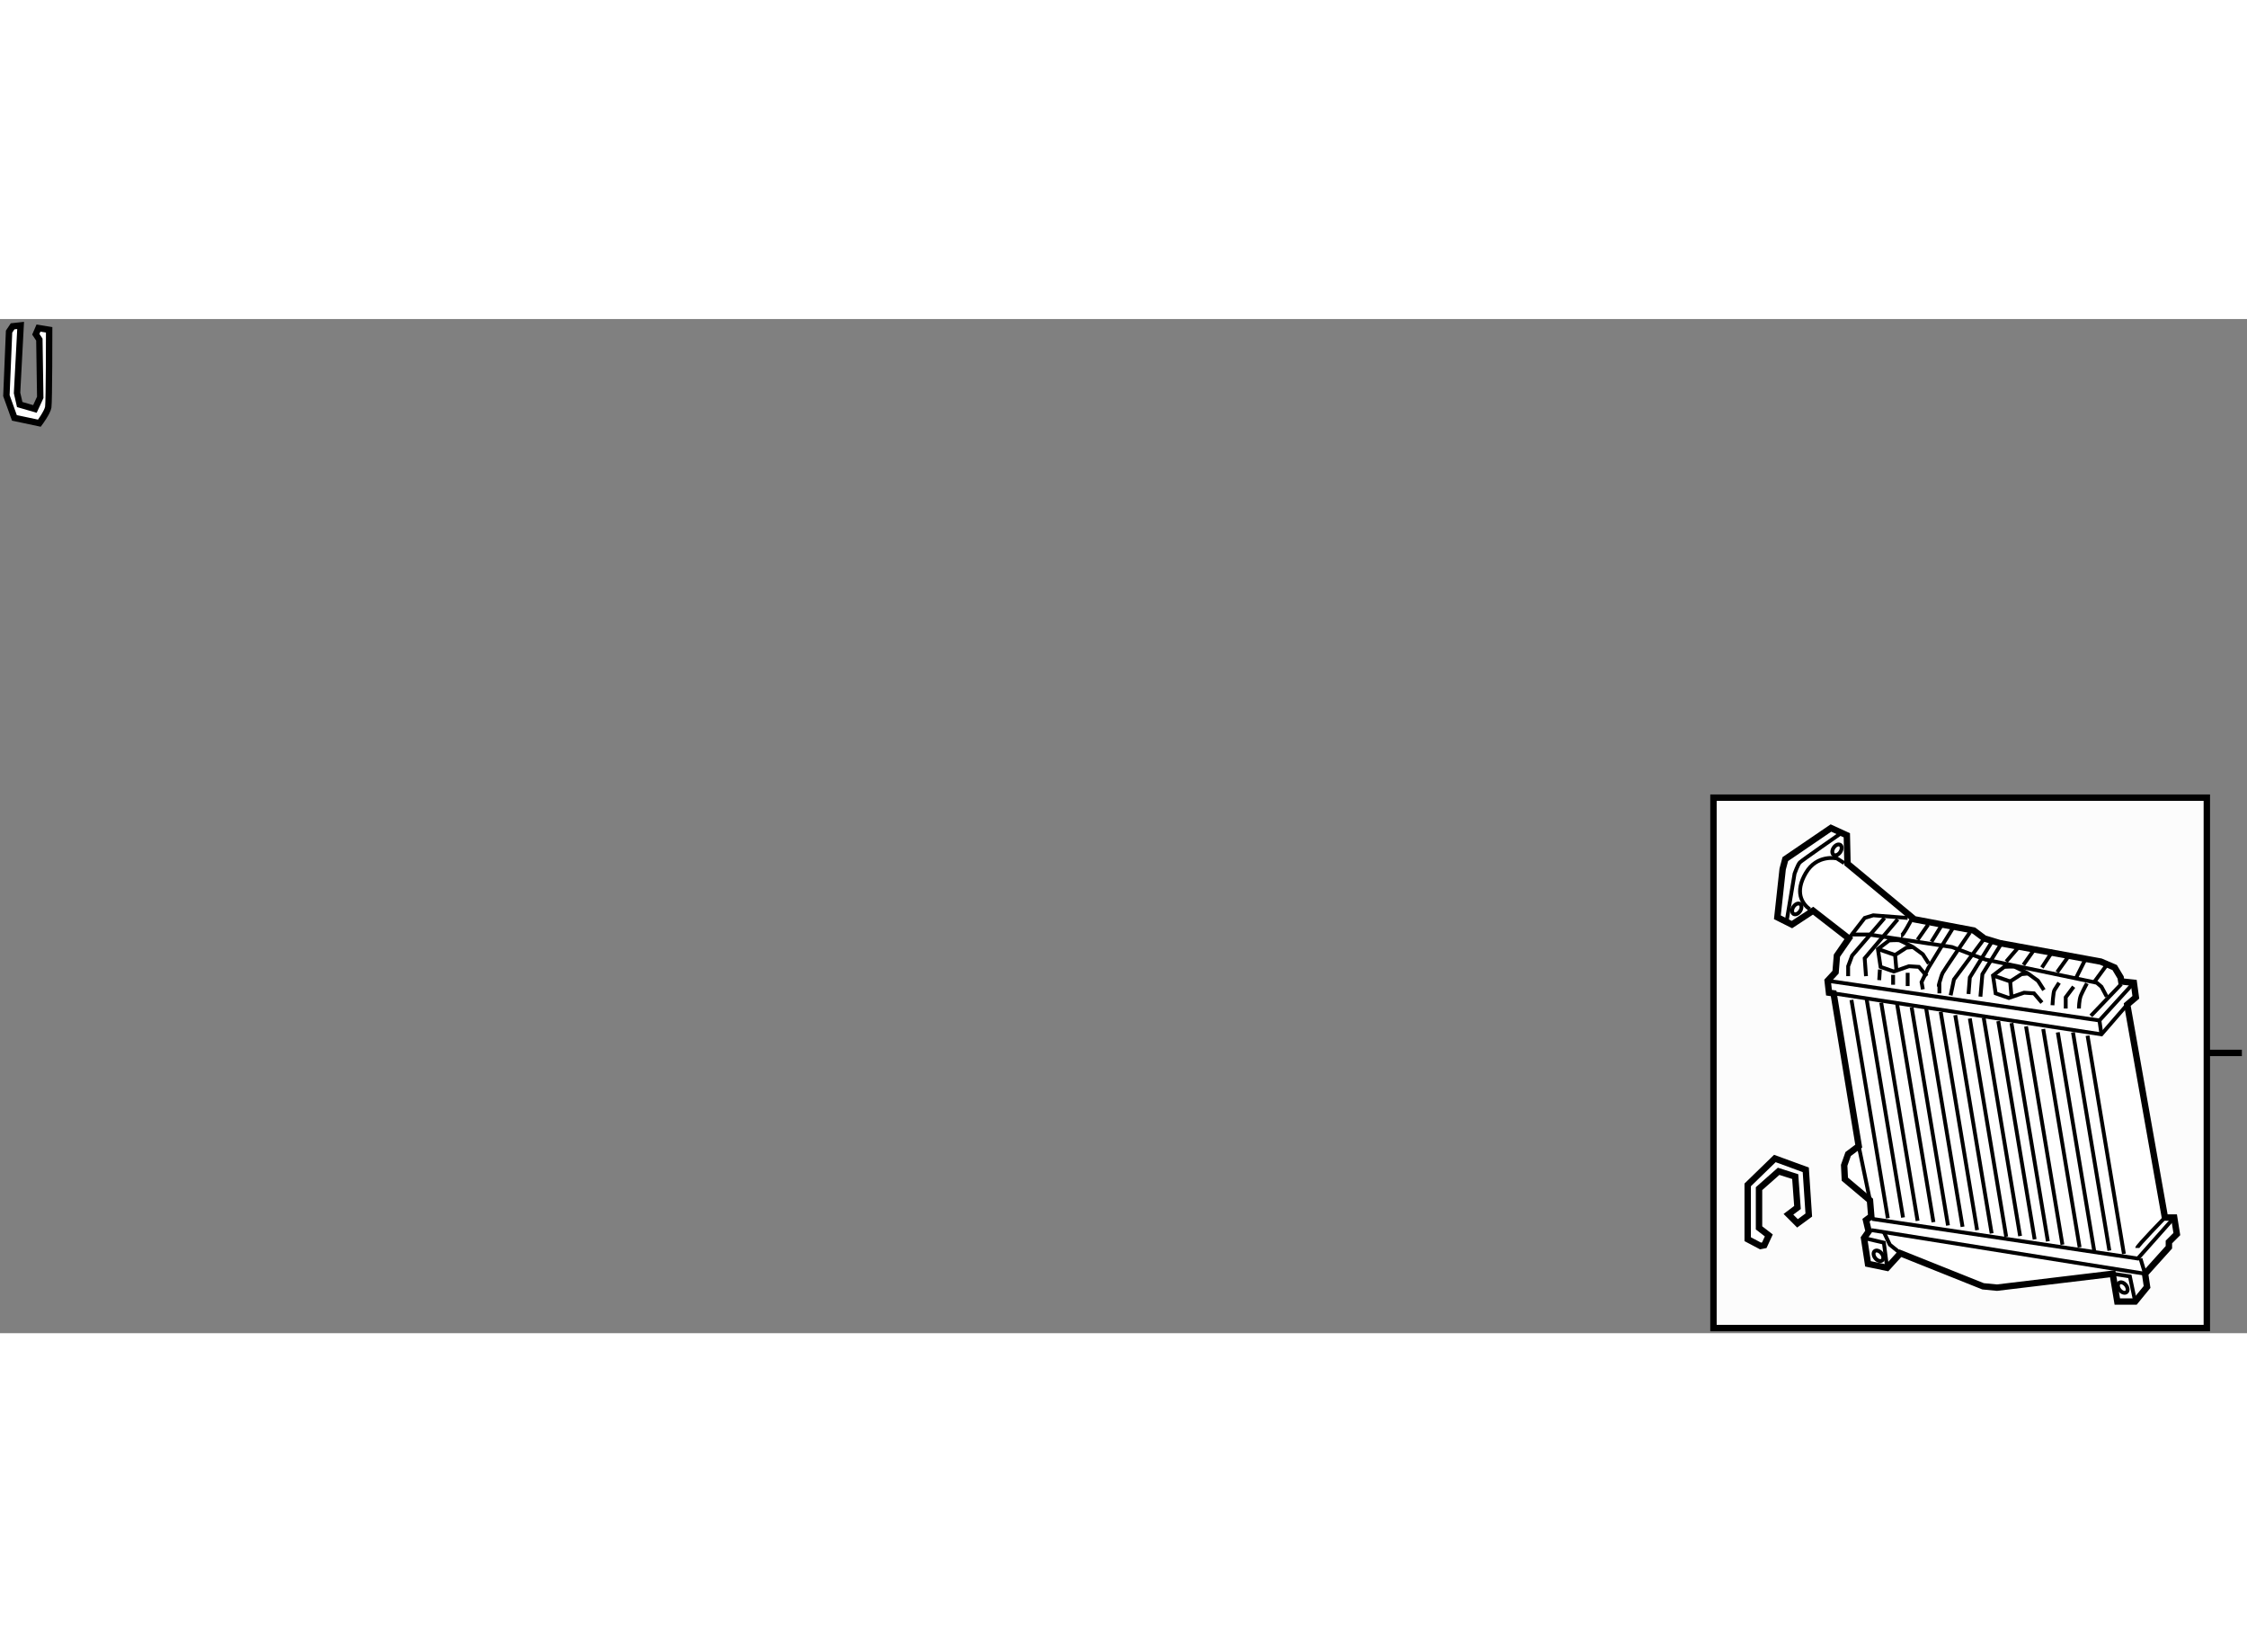 <?xml version="1.0" encoding="utf-8"?>
<!-- Generator: Adobe Illustrator 15.1.0, SVG Export Plug-In . SVG Version: 6.00 Build 0)  -->
<!DOCTYPE svg PUBLIC "-//W3C//DTD SVG 1.1//EN" "http://www.w3.org/Graphics/SVG/1.1/DTD/svg11.dtd">
<svg version="1.1" xmlns="http://www.w3.org/2000/svg" xmlns:xlink="http://www.w3.org/1999/xlink" x="0px" y="0px" width="244.8px"
	 height="180px" viewBox="35.393 96.337 175.533 79.224" enable-background="new 0 0 244.8 180" xml:space="preserve">
	
<rect x="35.393" y="96.337" width="175.533" height="79.224" fill="#808080" stroke="none"/>
	
<g><rect x="169.247" y="133.727" fill="#FCFCFC" stroke="#000000" stroke-width="0.5" width="38.541" height="41.434"></rect><line fill="none" stroke="#000000" stroke-width="0.5" x1="207.788" y1="153.667" x2="210.526" y2="153.667"></line></g><g><polygon fill="#FFFFFF" stroke="#000000" stroke-width="0.5" points="179.82,144.726 177.03,142.556 175.376,143.641 
				174.24,143.071 174.653,139.301 174.86,138.526 178.425,136.098 179.665,136.666 179.716,138.887 184.935,143.227 
				189.584,144.105 190.41,144.726 191.6,145.087 199.504,146.533 200.589,146.998 201.054,147.773 201.104,148.083 202.086,148.187 
				202.241,149.323 201.569,149.892 204.514,166.526 205.238,166.526 205.444,167.818 204.824,168.438 204.824,168.852 
				202.964,170.919 203.119,171.951 202.189,173.088 200.794,173.088 200.434,170.919 191.393,172.004 190.308,171.899 
				183.85,169.316 182.815,170.453 181.318,170.144 181.008,168.129 181.37,167.611 181.163,166.734 181.576,166.424 
				181.473,165.184 179.51,163.53 179.458,162.445 179.768,161.567 180.595,160.947 178.631,149.014 178.271,148.961 
				178.166,148.031 178.786,147.36 178.891,146.068 		"></polygon><path fill="none" stroke="#000000" stroke-width="0.3" d="M174.964,143.382l0.619-3.72c0,0,0.258-0.723,0.413-0.878
				s3.204-2.272,3.204-2.272"></path><path fill="none" stroke="#000000" stroke-width="0.3" d="M179.458,138.836l-0.567-0.361c0,0-1.552-0.361-2.43,1.137
				s-0.31,2.375,0.311,2.841"></path><polyline fill="none" stroke="#000000" stroke-width="0.3" points="179.82,144.726 181.06,143.124 181.73,142.917 
				184.418,143.124 		"></polyline><polyline fill="none" stroke="#000000" stroke-width="0.3" points="178.166,148.031 199.399,151.131 202.086,148.187 		"></polyline><polyline fill="none" stroke="#000000" stroke-width="0.3" points="178.631,149.014 199.555,152.216 201.569,149.892 		"></polyline><line fill="none" stroke="#000000" stroke-width="0.3" x1="199.399" y1="151.131" x2="199.555" y2="152.216"></line><path fill="none" stroke="#000000" stroke-width="0.3" d="M186.07,146.688l-0.465-0.723l-0.775-0.569c0,0-0.877-0.465-1.032-0.516
				s-0.827,0-0.827,0l-0.878,0.671l0.207,1.395l1.033,0.362l1.188-0.413l0.775,0.051l0.619,0.725"></path><polyline fill="none" stroke="#000000" stroke-width="0.3" points="182.093,145.552 183.436,146.017 183.54,147.205 		"></polyline><polyline fill="none" stroke="#000000" stroke-width="0.3" points="183.436,146.017 184.314,145.448 184.83,145.396 		"></polyline><path fill="none" stroke="#000000" stroke-width="0.3" d="M195.06,148.755l-0.465-0.723l-0.774-0.568c0,0-0.878-0.466-1.033-0.517
				s-0.827,0-0.827,0l-0.878,0.671l0.207,1.396l1.033,0.361l1.188-0.412l0.775,0.051l0.619,0.724"></path><polyline fill="none" stroke="#000000" stroke-width="0.3" points="191.082,147.618 192.425,148.083 192.529,149.272 		"></polyline><polyline fill="none" stroke="#000000" stroke-width="0.3" points="192.425,148.083 193.304,147.516 193.82,147.464 		"></polyline><polyline fill="none" stroke="#000000" stroke-width="0.3" points="180.026,144.416 181.37,144.416 187.88,145.396 189.79,146.12 
				190.515,146.379 199.193,148.187 199.555,148.496 199.969,149.271 		"></polyline><line fill="none" stroke="#000000" stroke-width="0.3" x1="198.729" y1="150.771" x2="201.104" y2="148.29"></line><polyline fill="none" stroke="#000000" stroke-width="0.3" points="182.61,143.124 180.078,146.068 179.768,146.896 
				179.768,147.671 		"></polyline><polyline fill="none" stroke="#000000" stroke-width="0.3" points="181.163,147.671 181.06,146.275 183.643,143.227 		"></polyline><line fill="none" stroke="#000000" stroke-width="0.3" x1="182.195" y1="147.98" x2="182.248" y2="147.153"></line><line fill="none" stroke="#000000" stroke-width="0.3" x1="183.28" y1="148.341" x2="183.28" y2="147.566"></line><path fill="none" stroke="#000000" stroke-width="0.3" d="M184.418,148.445c0-0.207,0-1.034,0-1.034"></path><polyline fill="none" stroke="#000000" stroke-width="0.3" points="185.605,148.703 185.503,148.136 186.02,147.051 187,145.448 
				187.931,143.951 		"></polyline><path fill="none" stroke="#000000" stroke-width="0.3" d="M183.9,144.519c0.155,0,0.827-1.292,0.827-1.292"></path><line fill="none" stroke="#000000" stroke-width="0.3" x1="185.192" y1="144.828" x2="186.02" y2="143.641"></line><line fill="none" stroke="#000000" stroke-width="0.3" x1="186.277" y1="144.983" x2="187.207" y2="143.485"></line><path fill="none" stroke="#000000" stroke-width="0.3" d="M186.897,149.014v-0.568c0,0-0.103,0.051,0-0.259
				c0.103-0.311,0.153-0.569,0.258-0.775s2.119-3.15,2.119-3.15"></path><polyline fill="none" stroke="#000000" stroke-width="0.3" points="190.41,144.726 188.034,147.929 187.775,149.168 		"></polyline><polyline fill="none" stroke="#000000" stroke-width="0.3" points="189.17,149.065 189.274,147.773 191.03,144.932 		"></polyline><polyline fill="none" stroke="#000000" stroke-width="0.3" points="190.101,149.271 190.255,147.516 191.857,144.932 		"></polyline><line fill="none" stroke="#000000" stroke-width="0.3" x1="192.115" y1="146.533" x2="193.045" y2="145.448"></line><line fill="none" stroke="#000000" stroke-width="0.3" x1="193.459" y1="146.791" x2="194.337" y2="145.552"></line><line fill="none" stroke="#000000" stroke-width="0.3" x1="194.904" y1="146.998" x2="195.784" y2="145.655"></line><line fill="none" stroke="#000000" stroke-width="0.3" x1="196.094" y1="147.36" x2="197.023" y2="146.068"></line><line fill="none" stroke="#000000" stroke-width="0.3" x1="197.539" y1="147.876" x2="198.314" y2="146.326"></line><line fill="none" stroke="#000000" stroke-width="0.3" x1="198.986" y1="148.136" x2="200.123" y2="146.586"></line><path fill="none" stroke="#000000" stroke-width="0.3" d="M195.731,149.943c0,0,0.053-1.033,0.155-1.188
				c0.103-0.154,0.362-0.568,0.362-0.568"></path><polyline fill="none" stroke="#000000" stroke-width="0.3" points="197.385,148.496 196.765,149.323 196.765,150.201 		"></polyline><path fill="none" stroke="#000000" stroke-width="0.3" d="M197.799,150.201c0,0,0-0.671,0.155-1.033
				c0.154-0.361,0.465-0.93,0.465-0.93"></path><line fill="none" stroke="#000000" stroke-width="0.3" x1="180.595" y1="160.947" x2="181.473" y2="165.184"></line><polyline fill="none" stroke="#000000" stroke-width="0.3" points="181.628,166.63 202.396,169.729 205.238,166.526 		"></polyline><path fill="none" stroke="#000000" stroke-width="0.3" d="M202.344,168.903c0-0.154,2.17-2.377,2.17-2.377"></path><polyline fill="none" stroke="#000000" stroke-width="0.3" points="181.576,167.509 202.964,170.919 202.604,169.729 		"></polyline><polyline fill="none" stroke="#000000" stroke-width="0.3" points="182.558,167.664 183.022,168.645 183.85,169.316 		"></polyline><polyline fill="none" stroke="#000000" stroke-width="0.3" points="181.008,168.129 182.558,168.489 182.815,170.453 		"></polyline><polyline fill="none" stroke="#000000" stroke-width="0.3" points="200.434,170.919 201.776,171.124 202.189,173.088 		"></polyline><line fill="none" stroke="#000000" stroke-width="0.3" x1="198.47" y1="152.32" x2="201.312" y2="169.369"></line><line fill="none" stroke="#000000" stroke-width="0.3" x1="197.332" y1="152.061" x2="200.174" y2="169.109"></line><line fill="none" stroke="#000000" stroke-width="0.3" x1="196.145" y1="152.061" x2="198.986" y2="169.109"></line><line fill="none" stroke="#000000" stroke-width="0.3" x1="195.008" y1="151.802" x2="197.85" y2="168.851"></line><line fill="none" stroke="#000000" stroke-width="0.3" x1="193.665" y1="151.596" x2="196.507" y2="168.645"></line><line fill="none" stroke="#000000" stroke-width="0.3" x1="192.528" y1="151.337" x2="195.37" y2="168.386"></line><line fill="none" stroke="#000000" stroke-width="0.3" x1="191.495" y1="151.183" x2="194.337" y2="168.231"></line><line fill="none" stroke="#000000" stroke-width="0.3" x1="190.358" y1="150.924" x2="193.2" y2="167.973"></line><line fill="none" stroke="#000000" stroke-width="0.3" x1="189.273" y1="150.976" x2="192.115" y2="168.024"></line><line fill="none" stroke="#000000" stroke-width="0.3" x1="188.136" y1="150.717" x2="190.978" y2="167.766"></line><line fill="none" stroke="#000000" stroke-width="0.3" x1="187" y1="150.46" x2="189.842" y2="167.509"></line><line fill="none" stroke="#000000" stroke-width="0.3" x1="185.863" y1="150.201" x2="188.705" y2="167.25"></line><line fill="none" stroke="#000000" stroke-width="0.3" x1="184.727" y1="150.099" x2="187.568" y2="167.146"></line><line fill="none" stroke="#000000" stroke-width="0.3" x1="183.59" y1="149.839" x2="186.432" y2="166.888"></line><line fill="none" stroke="#000000" stroke-width="0.3" x1="182.351" y1="149.736" x2="185.192" y2="166.785"></line><line fill="none" stroke="#000000" stroke-width="0.3" x1="181.214" y1="149.477" x2="184.056" y2="166.525"></line><line fill="none" stroke="#000000" stroke-width="0.3" x1="180.026" y1="149.529" x2="182.868" y2="166.578"></line><ellipse transform="matrix(0.831 0.556 -0.556 0.831 108.821 -73.708)" fill="none" stroke="#000000" stroke-width="0.3" cx="175.844" cy="142.428" rx="0.31" ry="0.465"></ellipse><ellipse transform="matrix(0.831 0.557 -0.557 0.831 106.993 -76.261)" fill="none" stroke="#000000" stroke-width="0.3" cx="178.841" cy="137.727" rx="0.31" ry="0.466"></ellipse><ellipse transform="matrix(-0.776 0.63 -0.63 -0.776 430.126 186.318)" fill="none" stroke="#000000" stroke-width="0.3" cx="182.024" cy="169.432" rx="0.31" ry="0.465"></ellipse><ellipse transform="matrix(-0.777 0.629 -0.629 -0.777 465.672 179.095)" fill="none" stroke="#000000" stroke-width="0.3" cx="201.139" cy="171.963" rx="0.31" ry="0.465"></ellipse></g>



	
<g><polygon fill="#FFFFFF" stroke="#000000" stroke-width="0.5" points="172.923,168.749 171.921,168.219 171.921,163.977 
			174.043,161.915 176.458,162.799 176.693,166.333 175.81,166.981 175.104,166.274 175.81,165.743 175.633,163.329 174.337,162.916 
			172.806,164.271 172.806,167.335 173.571,167.925 173.218,168.689 	"></polygon><path fill="#FFFFFF" stroke="#000000" stroke-width="0.5" d="M37.004,96.837l-0.625,0.068l-0.278,0.416l-0.208,5.001l0.625,1.737
			l1.951,0.414c0,0,0.625-0.834,0.694-1.25c0.07-0.417,0.07-6.043,0.07-6.043l-0.834-0.138l-0.209,0.484l0.278,0.418l0.069,4.515
			l-0.416,0.902l-1.188-0.345l-0.208-0.903L37.004,96.837z"></path></g>


</svg>